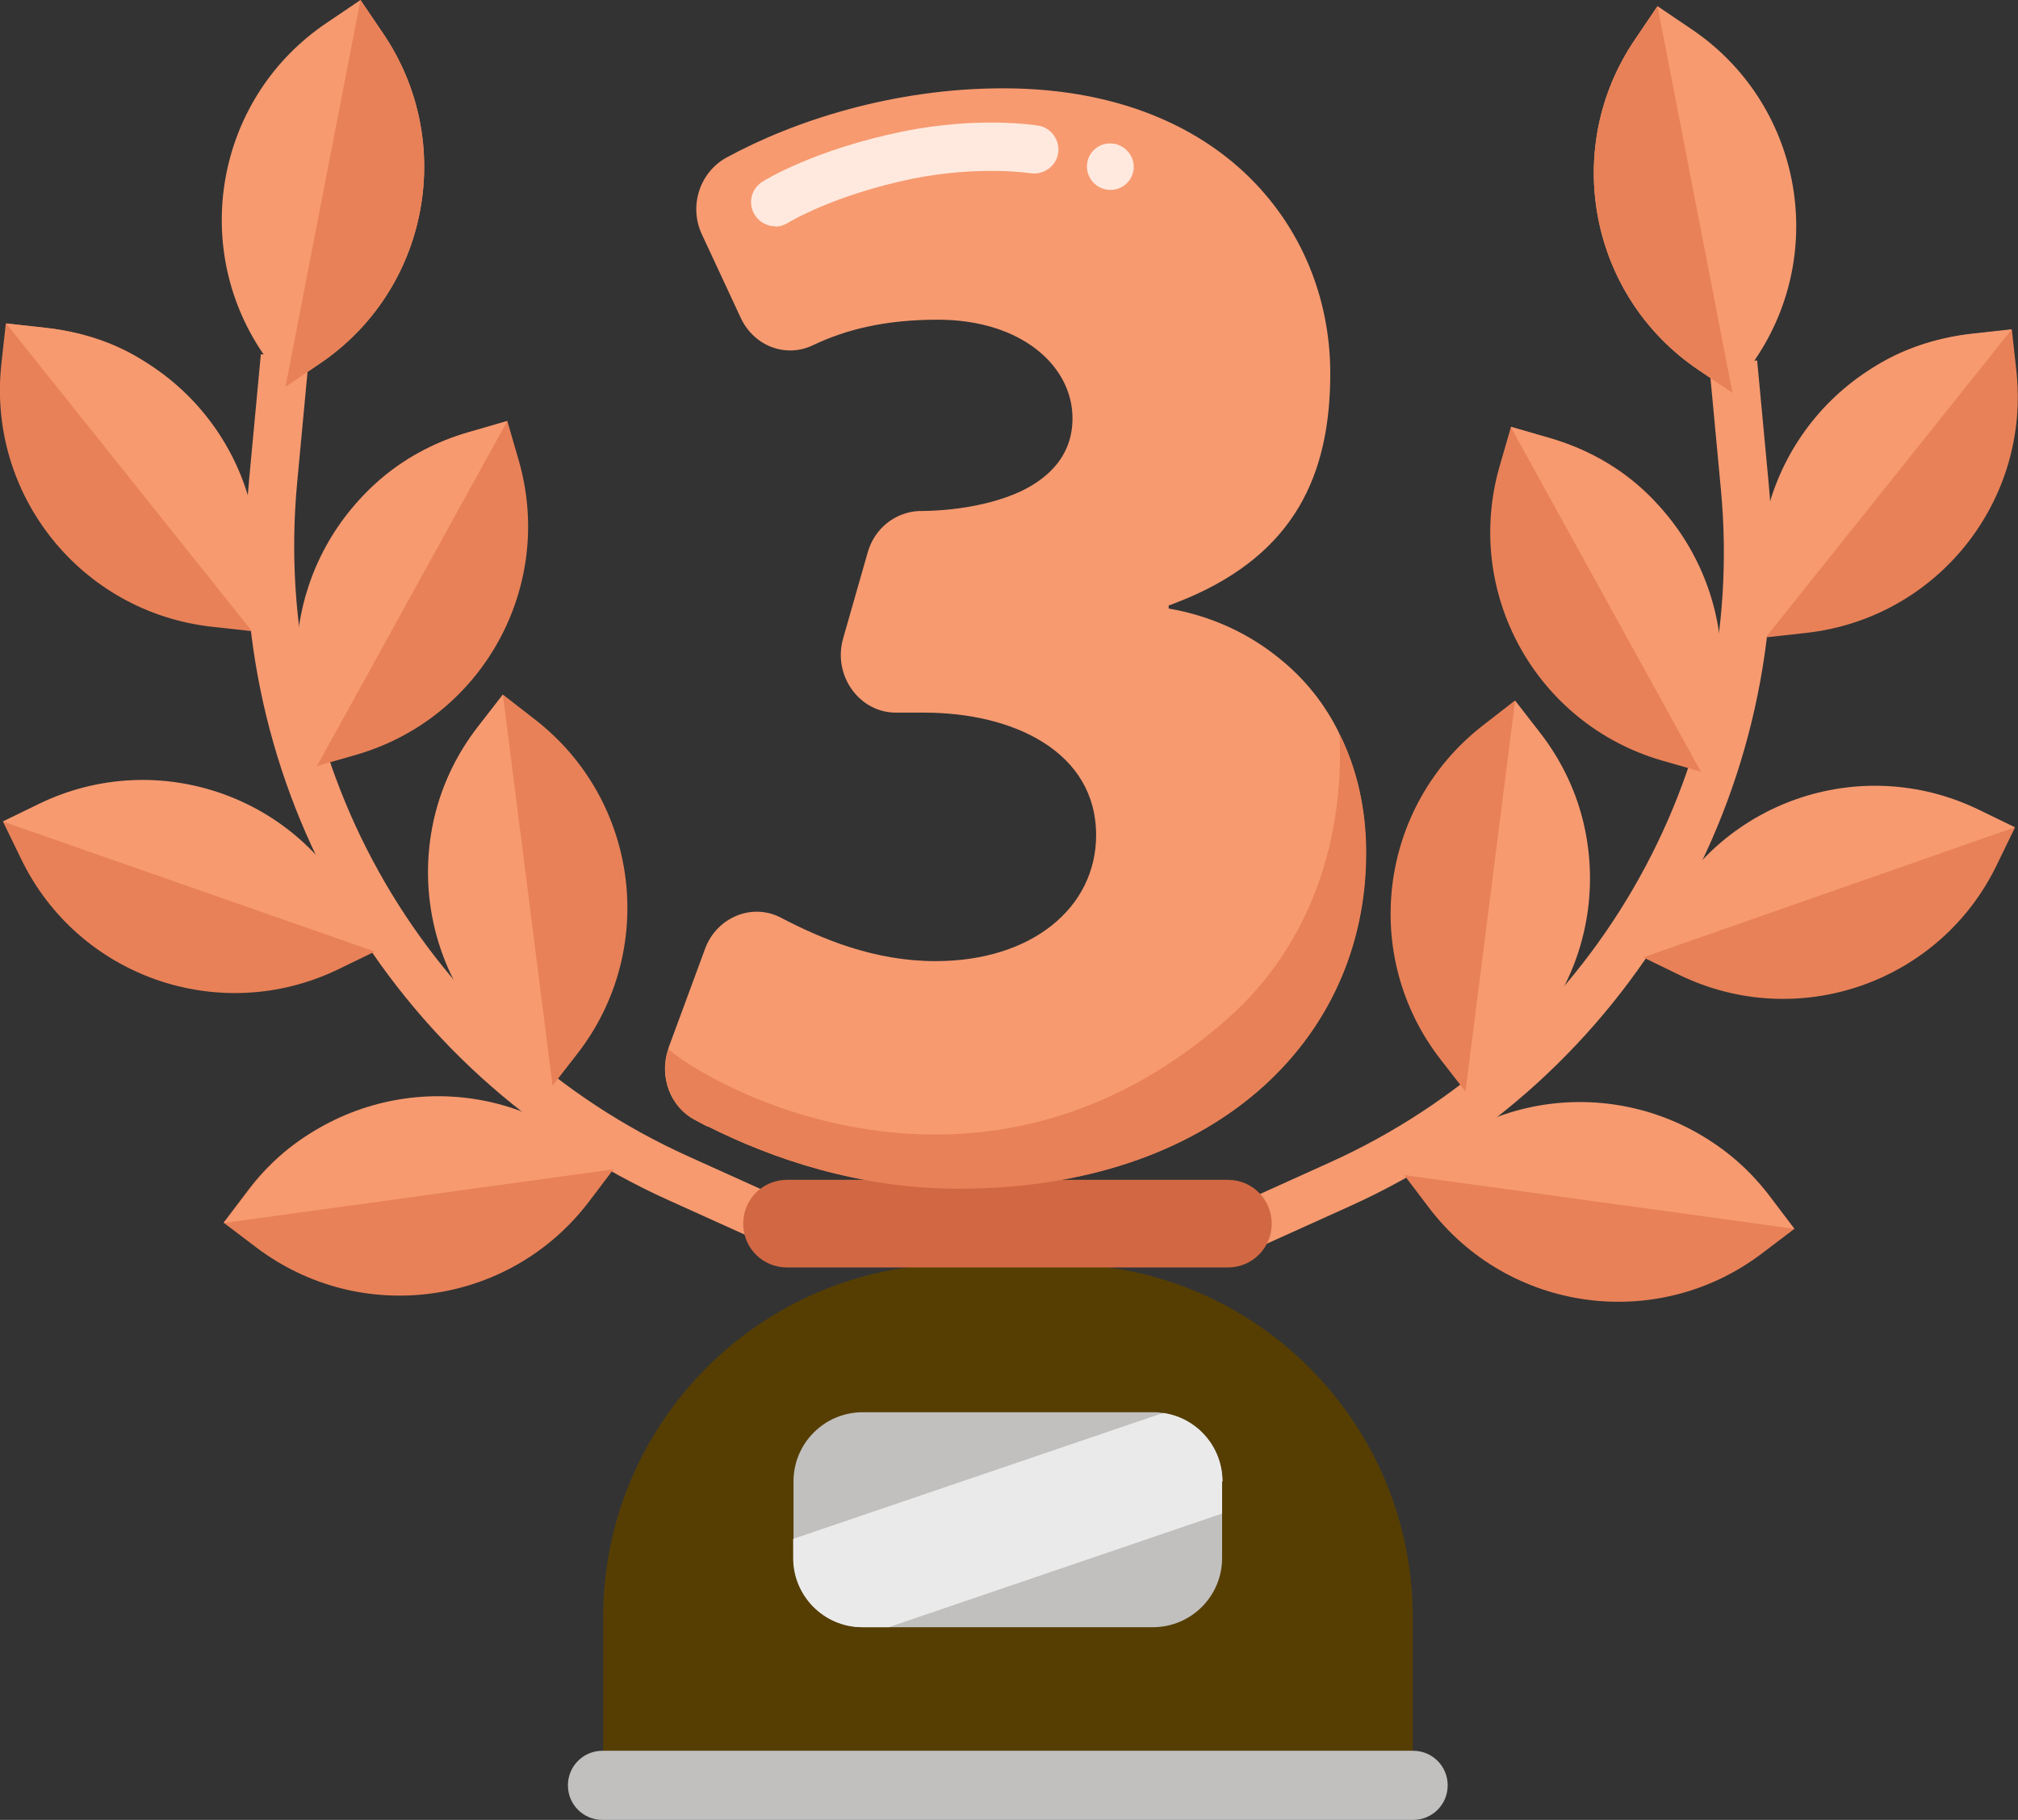 <?xml version="1.0" encoding="UTF-8"?>
<svg id="Layer_1" data-name="Layer 1" xmlns="http://www.w3.org/2000/svg" viewBox="0 0 58.95 53.17">
  <rect x="0" y="0" width="58.95" height="53.17" fill="#333333" stroke="none"/>
  <defs>
    <style>
      .cls-1 {
        fill: #eaeaea;
      }

      .cls-1, .cls-2, .cls-3, .cls-4, .cls-5, .cls-6, .cls-7 {
        stroke-width: 0px;
      }

      .cls-2 {
        fill: #ffe9de;
      }

      .cls-3 {
        fill: #d16843;
      }

      .cls-4 {
        fill: #f79a70;
      }

      .cls-5 {
        fill: #c1c0bf;
      }

      .cls-6 {
        fill: #e88158;
      }

      .cls-7 {
        fill: #563e03;
      }
    </style>
  </defs>
  <path class="cls-4" d="M39.12,21.42c-.42-.86-1.01-1.59-1.73-2.17-.9-.74-2.01-1.26-3.25-1.47v-.09c.2-.07.38-.15.56-.22,3.09-1.32,4.16-3.56,4.16-6.56,0-1.89-.63-3.74-1.89-5.22-1.57-1.85-4.14-3.11-7.67-3.11-3.16,0-6.08.93-8.09,2.03-.77.43-1.09,1.41-.71,2.23l1.14,2.45c.39.83,1.33,1.18,2.12.79.93-.44,2.06-.74,3.63-.74,2.47,0,3.94,1.37,3.94,2.88,0,1.04-.63,1.71-1.5,2.13-.88.41-2.01.58-3,.58-.69.04-1.28.51-1.48,1.2l-.72,2.52c-.31,1.08.47,2.17,1.54,2.17h.83c2.6,0,5.02,1.14,5.02,3.58,0,2.11-1.87,3.68-4.69,3.68-1.8,0-3.33-.65-4.52-1.27-.84-.44-1.87-.01-2.21.9l-1.07,2.9s0,.03-.01.04c-.27.79.05,1.68.77,2.06.12.06.24.13.36.19.01,0,.04.01.04.01,1.85.93,4.39,1.81,7.31,1.81,7.41,0,11.9-4.29,11.9-9.81,0-1.31-.28-2.49-.79-3.5Z"/>
  <path class="cls-7" d="M27.93,36.93h3.02c5.69,0,10.32,4.62,10.32,10.32v4.73h-23.65v-4.73c0-5.69,4.62-10.32,10.32-10.32Z"/>
  <path class="cls-5" d="M41.28,53.17h-23.68c-.56,0-1.01-.45-1.01-1.01s.45-1.01,1.01-1.01h23.68c.56,0,1.01.45,1.01,1.01s-.45,1.01-1.01,1.01Z"/>
  <path class="cls-5" d="M35.7,43.28v2.24c0,1.12-.91,2.02-2.02,2.02h-8.48c-1.12,0-2.02-.91-2.02-2.02v-2.24c0-1.12.91-2.02,2.02-2.02h8.48c.1,0,.2,0,.3.03.98.14,1.73.98,1.73,2Z"/>
  <path class="cls-1" d="M35.7,43.28v.94l-9.74,3.32h-.77c-1.12,0-2.02-.91-2.02-2.02v-.56l10.81-3.68c.98.14,1.73.98,1.73,2Z"/>
  <path class="cls-4" d="M22.13,36.24l-2.59-1.17c-8.18-3.69-13.11-12.16-12.26-21.09l.34-3.63,1.4.13-.34,3.63c-.78,8.33,3.81,16.24,11.44,19.68l2.59,1.17-.58,1.28Z"/>
  <path class="cls-4" d="M9.33,10.63l-.99.67-.67-.99c-2.15-3.18-1.31-7.5,1.87-9.64l.99-.67.67.99c2.15,3.18,1.31,7.5-1.87,9.64Z"/>
  <path class="cls-6" d="M9.33,10.63l-.99.67L10.53,0l.67.99c2.15,3.18,1.31,7.5-1.87,9.64Z"/>
  <path class="cls-6" d="M6.65,16.71l.71,1.73-1.18-.13C2.36,17.88-.38,14.45.04,10.63l.13-1.18,1.18.13c3.82.43,5.72,3.31,5.29,7.13Z"/>
  <path class="cls-4" d="M7.49,17.26l-.13,1.18L.18,9.45l1.18.13c3.82.43,6.56,3.86,6.13,7.68Z"/>
  <path class="cls-6" d="M9.92,26.88l1.03.92-1.07.52c-3.46,1.67-7.61.22-9.27-3.24l-.52-1.07,1.07-.52c3.46-1.67,7.1-.07,8.77,3.39Z"/>
  <path class="cls-4" d="M10.43,26.73l.52,1.07L.08,24l1.07-.52c3.46-1.67,7.61-.22,9.27,3.24Z"/>
  <path class="cls-6" d="M16.6,33.8l1.33.35-.72.95c-2.32,3.06-6.67,3.66-9.73,1.34l-.95-.72.72-.95c2.32-3.06,6.29-3.29,9.35-.97Z"/>
  <path class="cls-4" d="M16.99,33.44l.95.72-11.4,1.57.72-.95c2.32-3.06,6.67-3.66,9.73-1.34Z"/>
  <path class="cls-6" d="M9.26,20.92v1.46l1.15-.33c3.69-1.07,5.81-4.92,4.74-8.61l-.33-1.14-1.14.33c-3.69,1.07-5.48,4.6-4.41,8.29Z"/>
  <path class="cls-4" d="M8.93,21.24l.33,1.14,5.56-10.08-1.14.33c-3.69,1.07-5.81,4.92-4.74,8.61Z"/>
  <path class="cls-6" d="M15.27,30.54l.87,1.18.73-.94c2.35-3.03,1.8-7.39-1.23-9.75l-.94-.73-.73.94c-2.35,3.03-1.73,6.95,1.31,9.3Z"/>
  <path class="cls-4" d="M15.2,30.98l.94.73-1.45-11.42-.73.94c-2.35,3.03-1.8,7.39,1.23,9.75Z"/>
  <path class="cls-4" d="M36.82,36.42l-.58-1.28,2.59-1.17c7.63-3.44,12.23-11.35,11.44-19.68l-.34-3.63,1.4-.13.34,3.63c.84,8.93-4.09,17.41-12.26,21.09l-2.59,1.17Z"/>
  <path class="cls-4" d="M49.62,10.81l.99.67.67-.99c2.15-3.18,1.31-7.5-1.87-9.64l-.99-.67-.67.99c-2.15,3.18-1.31,7.5,1.87,9.64Z"/>
  <path class="cls-6" d="M49.62,10.81l.99.67L48.42.18l-.67.99c-2.15,3.18-1.31,7.5,1.87,9.64Z"/>
  <path class="cls-6" d="M52.3,16.89l-.71,1.73,1.18-.13c3.82-.43,6.56-3.86,6.13-7.68l-.13-1.18-1.18.13c-3.82.43-5.72,3.31-5.29,7.13Z"/>
  <path class="cls-4" d="M51.46,17.43l.13,1.18,7.18-8.99-1.18.13c-3.82.43-6.56,3.86-6.13,7.68Z"/>
  <path class="cls-6" d="M49.03,27.05l-1.03.92,1.07.52c3.46,1.67,7.61.22,9.27-3.24l.52-1.07-1.07-.52c-3.46-1.67-7.1-.07-8.77,3.39Z"/>
  <path class="cls-4" d="M48.52,26.9l-.52,1.07,10.86-3.8-1.07-.52c-3.46-1.67-7.61-.22-9.27,3.24Z"/>
  <path class="cls-6" d="M42.35,33.98l-1.33.35.72.95c2.32,3.06,6.67,3.66,9.73,1.34l.95-.72-.72-.95c-2.32-3.06-6.29-3.29-9.35-.97Z"/>
  <path class="cls-4" d="M41.96,33.61l-.95.72,11.4,1.57-.72-.95c-2.32-3.06-6.67-3.66-9.73-1.34Z"/>
  <path class="cls-6" d="M49.7,21.09v1.46l-1.15-.33c-3.69-1.07-5.81-4.92-4.74-8.61l.33-1.14,1.14.33c3.69,1.07,5.48,4.6,4.41,8.29Z"/>
  <path class="cls-4" d="M50.02,21.41l-.33,1.14-5.56-10.08,1.14.33c3.69,1.07,5.81,4.92,4.74,8.61Z"/>
  <path class="cls-6" d="M43.68,30.71l-.87,1.18-.73-.94c-2.35-3.03-1.8-7.39,1.23-9.75l.94-.73.73.94c2.35,3.03,1.73,6.95-1.31,9.3Z"/>
  <path class="cls-4" d="M43.75,31.16l-.94.73,1.45-11.42.73.94c2.35,3.03,1.8,7.39-1.23,9.75Z"/>
  <path class="cls-3" d="M35.87,37.03h-12.88c-.71,0-1.28-.57-1.28-1.28s.57-1.28,1.28-1.28h12.88c.71,0,1.28.57,1.28,1.28s-.57,1.28-1.28,1.28Z"/>
  <path class="cls-6" d="M39.12,21.42c.51,1.01.79,2.19.79,3.5,0,5.51-4.5,9.81-11.9,9.81-2.92,0-5.46-.88-7.31-1.81,0,0-.02,0-.04-.01-.13-.06-.25-.13-.36-.19-.72-.38-1.05-1.27-.77-2.06,1.64,1.36,9.32,5.29,16.32-.89,2.51-2.22,3.42-5.35,3.28-8.34Z"/>
  <path class="cls-2" d="M22.64,6.61c-.23,0-.46-.12-.59-.33-.21-.33-.11-.76.22-.97.06-.04,1.51-.94,4.11-1.47,2.22-.45,3.88-.18,3.95-.17.38.06.64.43.58.81-.06.38-.43.64-.81.58-.01,0-1.49-.23-3.44.16-2.32.48-3.63,1.28-3.64,1.29-.12.07-.24.11-.37.11Z"/>
  <path class="cls-2" d="M32.33,5.54c-.37-.06-.63-.41-.57-.78.06-.37.4-.62.77-.56h.02c.37.07.62.42.56.78-.06.37-.41.62-.78.56Z"/>
</svg>